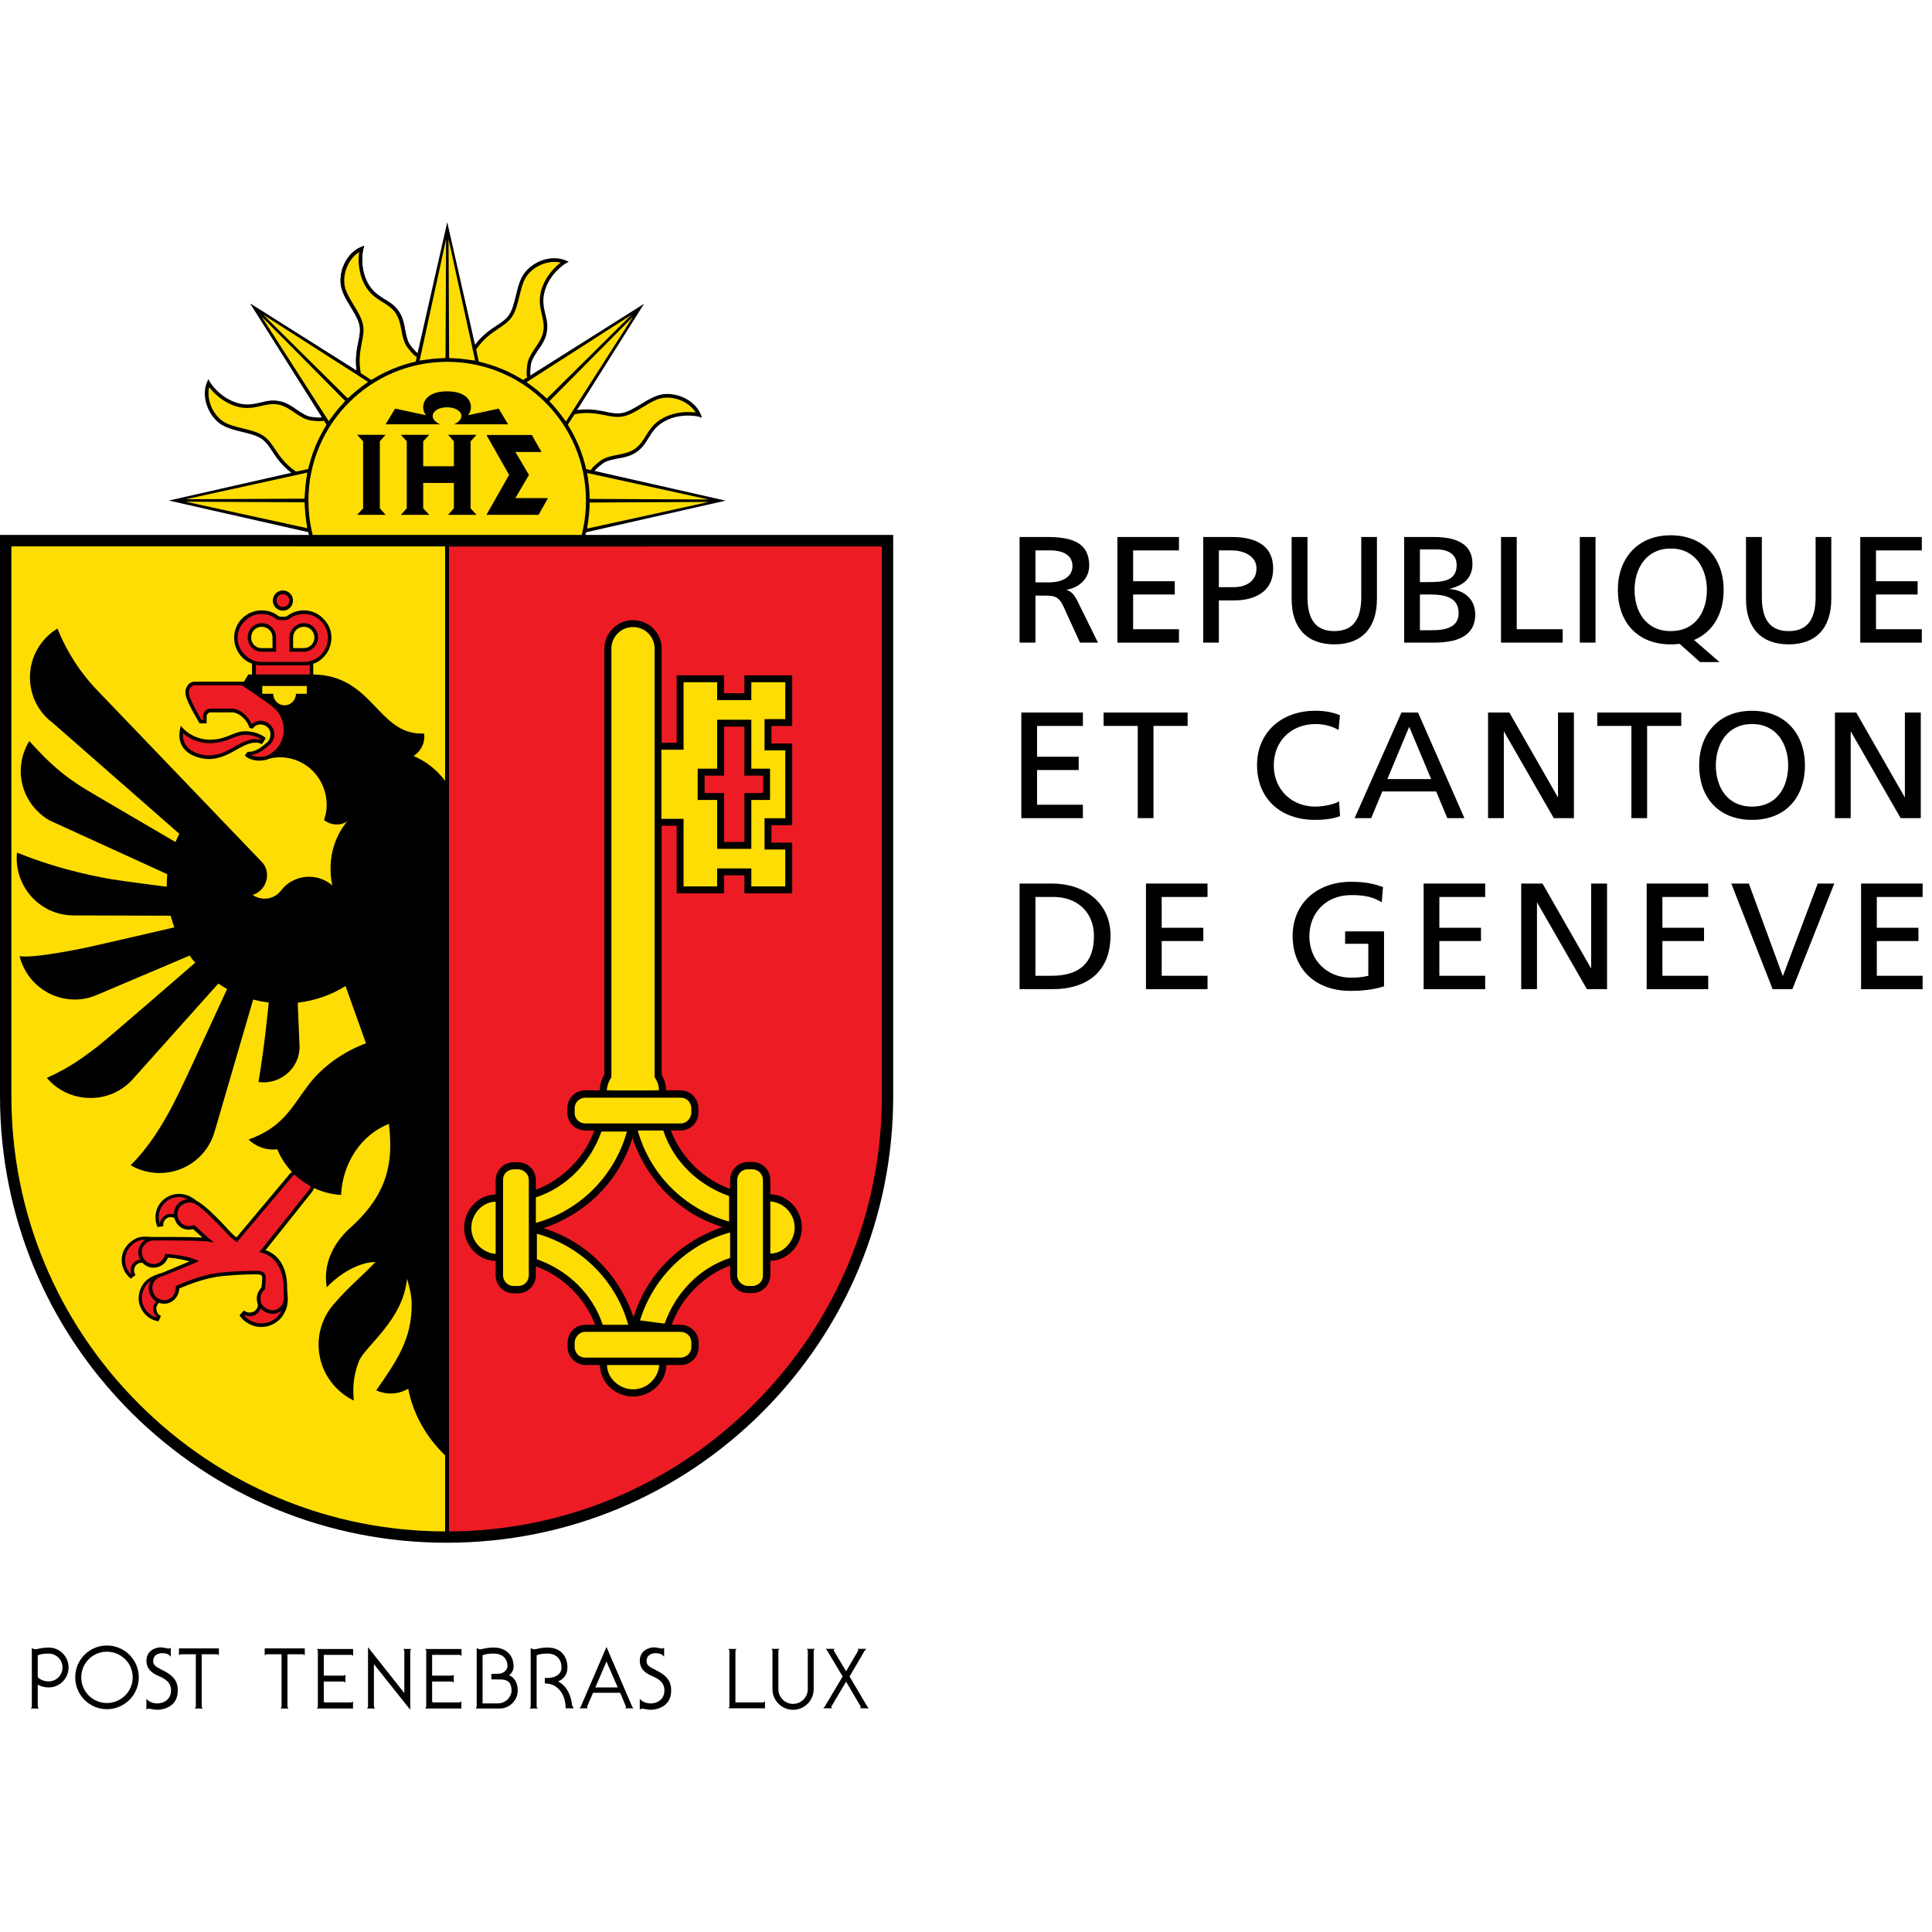 <?xml version="1.0" encoding="UTF-8" standalone="no"?>
<svg:svg
   height="419"
   width="419"
   version="1.1"
   id="svg82"
   sodipodi:docname="ge-canton.svg"
   inkscape:version="1.1.2 (0a00cf5339, 2022-02-04)"
   xmlns:inkscape="http://www.inkscape.org/namespaces/inkscape"
   xmlns:sodipodi="http://sodipodi.sourceforge.net/DTD/sodipodi-0.dtd"
   xmlns:xlink="http://www.w3.org/1999/xlink"
   xmlns:svg="http://www.w3.org/2000/svg">
  <svg:defs
     id="defs86" />
  <sodipodi:namedview
     id="namedview84"
     pagecolor="#ffffff"
     bordercolor="#666666"
     borderopacity="1.0"
     inkscape:pageshadow="2"
     inkscape:pageopacity="0.0"
     inkscape:pagecheckerboard="0"
     showgrid="false"
     inkscape:zoom="2.0709877"
     inkscape:cx="176.9687"
     inkscape:cy="207.87183"
     inkscape:window-width="1920"
     inkscape:window-height="1013"
     inkscape:window-x="0"
     inkscape:window-y="39"
     inkscape:window-maximized="1"
     inkscape:current-layer="svg82" />
  <svg:use
     xlink:href="#i"
     transform="rotate(180,96.985,84.492)"
     id="use2"
     x="0"
     y="0"
     width="100%"
     height="100%" />
  <svg:use
     xlink:href="#j"
     transform="rotate(90,96.985,108.567)"
     id="use4"
     x="0"
     y="0"
     width="100%"
     height="100%" />
  <svg:g
     id="j"
     transform="translate(0,48.15)">
    <svg:g
       id="h">
      <svg:path
         stroke-width="0.8"
         d="m 69.848,42.354 c -0.318,0.064 -0.953,0.097 -2.351,-0.096 -1.081,-0.16 -2.034,-0.834 -3.115,-1.54 -1.144,-0.803 -2.351,-1.637 -3.876,-1.894 -1.462,-0.289 -2.797,0 -4.004,0.321 -1.526,0.353 -3.051,0.706 -5.148,0.063 -3.813,-1.187 -5.783,-4.428 -5.783,-4.46 l -0.382,-0.674 -0.318,0.706 c -1.144,2.791 -0.063,6.546 2.543,8.728 1.398,1.123 3.304,1.572 5.147,2.021 1.589,0.385 3.115,0.771 4.195,1.508 0.953,0.675 1.589,1.604 2.288,2.695 0.89,1.348 1.97,2.984 4.131,4.653 L 96.985,74.1"
         id="path6" />
      <svg:g
         id="i">
        <svg:path
           stroke-width="0.8"
           d="M 97,46.718 36.609,60.406 97,74.094"
           id="path8" />
        <svg:path
           d="M 66.656,54.344 40.281,60.125 66.094,60 m 0,0.781 -25.813,-0.125 26.375,5.75"
           fill="#fddd04"
           id="path10" />
      </svg:g>
      <svg:path
         d="m 70.875,43.969 -0.594,-0.907 c -0.381,0.13 -0.935,0.226 -2.906,-0.031 -1.207,-0.192 -2.293,-0.885 -3.437,-1.656 -1.082,-0.739 -2.229,-1.524 -3.563,-1.781 -1.335,-0.258 -2.479,-0.008 -3.687,0.281 -1.652,0.384 -3.306,0.769 -5.594,0.063 -2.987,-0.964 -4.893,-3.034 -5.719,-4.126 -0.572,2.374 0.465,5.361 2.563,7.094 1.208,1.028 3.033,1.427 4.812,1.875 1.589,0.385 3.23,0.791 4.438,1.625 1.08,0.77 1.738,1.752 2.5,2.906 1.016,1.476 2.084,3.144 4.5,4.813 l 2.687,-0.563"
         fill="#fddd04"
         id="path13" />
    </svg:g>
    <svg:use
       xlink:href="#h"
       transform="rotate(45,96.985,60.417)"
       id="use16"
       x="0"
       y="0"
       width="100%"
       height="100%" />
  </svg:g>
  <svg:use
     xlink:href="#h"
     transform="rotate(45,38.863,84.492)"
     id="use19"
     x="0"
     y="0"
     width="100%"
     height="100%" />
  <svg:use
     x="0"
     xlink:href="#f"
     id="use21"
     y="0"
     width="100%"
     height="100%"
     transform="translate(23.5)" />
  <svg:use
     x="0"
     xlink:href="#g"
     id="use23"
     y="0"
     width="100%"
     height="100%"
     transform="translate(107)" />
  <svg:circle
     r="30.5"
     cy="108.567"
     stroke="#000000"
     cx="96.985"
     stroke-width="0.8"
     fill="#fddd04"
     id="circle25" />
  <svg:path
     d="m 0.002,237.75 c 0,25.86 10.108,50.18 28.346,68.47 18.304,18.29 42.644,28.36 68.511,28.36 25.861,0 50.211,-10.07 68.511,-28.36 18.24,-18.29 28.34,-42.61 28.34,-68.47 v -121.74 l -193.71,0.003 z"
     id="path27" />
  <svg:path
     d="m 97.375,118.525 v 213.6 c 24.855,-0.11 48.425,-9.9 66.215,-27.7 17.8,-17.79 27.66,-41.51 27.66,-66.69 v -119.22 z"
     fill="#ed1c24"
     id="path29" />
  <svg:path
     d="m 96.969,84.868 c -5.558,0 -5.834,3.775 -4.563,5.187 l -6.718,-1.437 -2.063,3.406 h 11.781 c -2.924,-1.443 -1.392,-3.687 1.532,-3.687 2.986,0 4.482,2.244 1.562,3.687 h 11.69 l -2.03,-3.406 -6.66,1.437 c 1.27,-1.412 1.02,-5.187 -4.531,-5.187 z m -19.5,9.437 1.281,1.406 v 14.532 l -1.281,1.406 h 6.156 l -1.25,-1.406 v -14.532 l 1.25,-1.406 z m 9.469,0 1.281,1.406 v 14.532 l -1.281,1.406 h 6.156 l -1.313,-1.406 v -5.5 h 6.657 v 5.5 l -1.25,1.406 h 6.152 l -1.28,-1.406 v -14.532 l 1.28,-1.406 h -6.152 l 1.25,1.406 v 5.407 h -6.657 v -5.407 l 1.313,-1.406 z m 18.562,0.032 4.91,8.656 -4.91,8.656 h 11.31 l 2.03,-3.625 h -7.06 l 2.94,-5.031 -2.94,-4.969 h 5.66 l -2.1,-3.687 z m 115.62,22.124 v 22.907 h 3.44 v -10.188 h 2.03 c 1.8,0 2.95,0.02 4,2.25 l 3.63,7.938 h 3.9 l -4.5,-9.125 c -0.74,-1.414 -1.25,-1.917 -2.31,-2.313 v -0.031 c 2.76,-0.462 4.91,-2.433 4.91,-5.219 0,-5.478 -4.54,-6.219 -9.25,-6.219 z m 39.82,0 v 22.907 h 3.4 v -9.157 h 3.35 c 4.3,0 8.43,-1.794 8.43,-6.874 0,-5.218 -4.05,-6.876 -8.93,-6.876 z m 43.59,0 v 22.907 h 6.35 c 4.84,0 9.06,-1.203 9.06,-6.125 0,-3.212 -2.28,-5.234 -5.53,-5.5 v -0.063 c 3,-0.721 4.93,-2.29 4.93,-5.437 0,-4.229 -3.43,-5.782 -8.37,-5.782 z m 21,0 v 22.907 h 13.38 v -2.907 h -9.97 v -20 z m 17.09,0 v 22.907 h 3.41 v -22.907 z m -34.68,2.688 h 3.59 c 1.97,0 4.38,0.684 4.38,3.406 0,3.383 -2.8,3.688 -6.1,3.688 h -1.87 z m -83.38,0.219 h 3.25 c 3.14,0 4.78,1.311 4.78,3.375 0,2.201 -1.9,3.562 -5.15,3.562 h -2.88 z m 39.78,0 h 2.91 c 2.11,0 5.25,1.02 5.25,3.906 0,3.017 -2.66,4.063 -4.78,4.063 h -3.38 z m 43.6,9.562 h 2.22 c 2.94,0 6.18,0.489 6.18,4.031 0,3.082 -2.77,3.719 -5.84,3.719 h -2.56 z m 56.31,10.688 4.44,3.969 h 4.22 l -5.53,-4.813 m -82.16,15.375 c -7.27,0 -12.6,4.69 -12.6,11.75 0,7.27 5.03,11.91 12.57,11.91 1.4,0 3.61,-0.1 5.43,-0.82 l -0.21,-3.18 c -1.2,0.69 -3.49,1.12 -5.19,1.12 -4.95,0 -8.97,-3.56 -8.97,-8.94 0,-5.15 3.63,-8.96 9.13,-8.96 1.74,0 3.43,0.43 4.93,1.28 l 0.28,-3.19 c -1.71,-0.73 -3.53,-0.97 -5.37,-0.97 z m 18.72,0.38 -10.16,22.9 h 3.6 l 2.4,-5.78 h 11.69 l 2.41,5.78 h 3.71 l -10.06,-22.9 z m 1.68,3.09 4.76,11.34 h -9.5 z m -12.68,33.62 c -7.26,0 -12.6,4.67 -12.6,11.72 0,7.28 5,11.94 12.54,11.94 3.72,0 5.98,-0.57 7.28,-1 v -11.91 h -8.44 v 2.69 h 5.03 v 6.94 c -0.85,0.17 -1.46,0.41 -3.81,0.41 -4.95,0 -8.97,-3.59 -8.97,-8.97 0,-5.12 3.63,-8.94 9.12,-8.94 3.07,0 4.9,0.51 6.57,1.56 l 0.28,-3.31 c -1.99,-0.66 -3.52,-1.13 -7,-1.13 z m -71.82,0.38 v 22.91 h 7.04 c 7.84,0 12.68,-3.98 12.68,-11.66 0,-7.05 -5.62,-11.25 -12.68,-11.25 z m 154.35,0 8.97,22.91 h 4.28 l 9.09,-22.91 h -3.59 l -7.53,20 h -0.07 l -7.34,-20 z m -150.91,2.91 h 3.97 c 4.91,0 8.72,3.14 8.72,8.5 0,5.9 -3.27,8.59 -9.13,8.59 h -3.56 z m -201.37,162.34 c -3.816,0 -6.876,3.08 -6.876,6.9 0,3.8 3.06,6.91 6.876,6.91 3.816,0 6.906,-3.11 6.906,-6.91 0,-3.82 -3.09,-6.9 -6.906,-6.9 z m 108.34,0.31 -5.56,12.91 c -0.1,0.2 -0.28,0.4 -0.28,0.4 h 1.78 c 0,0 -0.18,-0.23 -0.13,-0.4 l 1.28,-2.97 h 5.88 l 1.25,2.97 c 0.06,0.17 -0.13,0.4 -0.13,0.4 h 1.76 c 0,0 -0.18,-0.2 -0.29,-0.4 z m -51.718,0.06 v 12.88 c 0,0.12 -0.218,0.41 -0.218,0.41 h 1.718 c 0,0 -0.218,-0.29 -0.218,-0.41 v -9.22 l 7.875,9.91 v -12.78 c 0,-0.14 0.219,-0.41 0.219,-0.41 h -1.719 c 0,0 0.219,0.27 0.219,0.41 v 9.15 z m -69.25,0.07 c -0.797,0 -1.856,0.13 -2.406,0.31 -0.213,0.07 -0.423,0.06 -0.5,0.06 -0.136,0 -0.344,-0.06 -0.344,-0.06 -0.124,-0.04 -0.406,-0.19 -0.406,-0.19 v 12.69 c 0,0.12 -0.219,0.41 -0.219,0.41 h 1.719 c 0,0 -0.219,-0.29 -0.219,-0.41 v -4.78 c 0.674,0.4 1.5,0.62 2.374,0.62 2.384,0 4.313,-1.95 4.313,-4.34 0,-2.38 -1.929,-4.31 -4.313,-4.31 z m 96.468,0 c -0.79,0 -1.85,0.14 -2.41,0.31 -0.2,0.07 -0.42,0.06 -0.5,0.06 -0.12,0 -0.34,-0.06 -0.34,-0.06 -0.12,-0.04 -0.4,-0.19 -0.4,-0.19 v 12.69 c 0,0.12 -0.22,0.41 -0.22,0.41 h 5.25 c 1.92,0 3.87,-1.59 3.87,-3.91 0,-1.71 -0.78,-2.89 -1.9,-3.31 0.54,-0.35 1,-1.03 1,-1.91 0,-2.39 -1.57,-4.09 -4.35,-4.09 z m 11.72,0 c -0.79,0 -1.81,0.13 -2.37,0.31 -0.22,0.06 -0.42,0.06 -0.5,0.06 -0.14,0 -0.38,-0.06 -0.38,-0.06 -0.12,-0.04 -0.41,-0.19 -0.41,-0.19 v 12.69 c 0,0.12 -0.21,0.41 -0.21,0.41 h 1.74 c 0,0 -0.24,-0.29 -0.24,-0.41 v -11.13 c 0.68,-0.31 1.61,-0.37 2.37,-0.37 2.02,0 3.03,1.35 3.03,3 0,1.43 -1.26,2.28 -3.03,2.28 h -0.59 v 1.19 c 3.61,0 4.5,3.62 4.5,5 v 0.4 h 1.78 c 0,0 -0.38,-0.58 -0.38,-0.72 -0.17,-1.52 -0.79,-3.94 -3.03,-5.12 1.23,-0.5 2.03,-1.48 2.03,-3.03 0,-2.38 -1.42,-4.31 -4.31,-4.31 z m -79.938,0.18 v 1.5 c 0,0 0.24,-0.18 0.376,-0.22 h 3.281 v 11.35 c 0,0.12 -0.219,0.41 -0.219,0.41 h 1.719 c 0,0 -0.219,-0.3 -0.219,-0.41 v -11.35 h 3.344 c 0.142,0.04 0.375,0.22 0.375,0.22 v -1.5 z m 18.594,0 v 1.5 c 0,0 0.239,-0.18 0.375,-0.22 h 3.281 v 11.35 c 0,0.12 -0.218,0.41 -0.218,0.41 h 1.718 c 0,0 -0.218,-0.3 -0.218,-0.41 v -11.35 h 3.375 c 0.136,0.04 0.375,0.22 0.375,0.22 v -1.5 z m 109.9,0.1 c 0,0 0.22,0.27 0.22,0.4 v 8.35 c 0,2.46 2.01,4.47 4.47,4.47 2.47,0 4.47,-2.01 4.47,-4.47 v -8.35 c 0,-0.13 0.22,-0.4 0.22,-0.4 h -1.72 c 0,0 0.22,0.27 0.22,0.4 v 8.35 c 0,1.75 -1.43,3.19 -3.19,3.19 -1.75,0 -3.19,-1.44 -3.19,-3.19 v -8.35 c 0,-0.13 0.25,-0.4 0.25,-0.4 z m 11.78,0 c 0,0 0.25,0.28 0.32,0.4 l 3.34,5.6 -3.87,6.5 c -0.12,0.2 -0.35,0.4 -0.35,0.4 h 1.91 c 0,0 -0.22,-0.24 -0.13,-0.4 l 3.19,-5.38 3.16,5.38 c 0.09,0.16 -0.13,0.4 -0.13,0.4 h 1.91 c 0,0 -0.24,-0.2 -0.35,-0.4 l -3.84,-6.5 3.28,-5.6 c 0.09,-0.12 0.38,-0.4 0.38,-0.4 h -1.91 c 0,0 0.2,0.26 0.12,0.4 l -2.62,4.47 -2.66,-4.47 c -0.08,-0.14 0.13,-0.4 0.13,-0.4 z m -21.12,0.03 c 0,0 0.22,0.27 0.22,0.41 v 12.06 c 0,0.13 -0.22,0.4 -0.22,0.4 h 7.94 v -1.5 c 0,0 -0.28,0.22 -0.41,0.22 h -6 v -11.18 c 0,-0.14 0.22,-0.41 0.22,-0.41 z m -134.78,0.59 c 3.076,0 5.593,2.48 5.593,5.56 0,3.08 -2.517,5.57 -5.593,5.57 -3.082,0 -5.563,-2.49 -5.563,-5.57 0,-3.08 2.481,-5.56 5.563,-5.56 z m -12.626,0.41 c 1.664,0 3,1.35 3,3 0,1.67 -1.336,3.03 -3,3.03 -0.927,0 -1.795,-0.32 -2.374,-0.91 v -4.75 c 0.686,-0.31 1.619,-0.37 2.374,-0.37 z m 96.468,0 c 2.02,0 3.03,1.12 3.03,2.78 0,0.74 -0.92,1.59 -1.87,1.59 -0.83,0 -0.95,0.04 -1.63,0.04 v 1.18 l 2,0.03 c 2.06,0 2.38,1.2 2.38,2.44 0,1.25 -1.16,2.75 -3.06,2.75 h -3.22 v -10.44 c 0.68,-0.31 1.62,-0.37 2.37,-0.37 z m 24.5,1.72 2.44,5.62 h -4.85 z"
     id="path31" />
  <svg:path
     d="m 56.75,133.149 c -1.398,0 -2.671,0.536 -3.625,1.531 -1.016,0.963 -1.594,2.277 -1.594,3.657 0,1.378 0.578,2.692 1.594,3.687 0.954,0.962 2.227,1.531 3.625,1.531 h 9.156 c 2.86,0 5.219,-2.362 5.219,-5.218 0,-1.38 -0.578,-2.694 -1.531,-3.657 -1.017,-0.995 -2.29,-1.531 -3.688,-1.531 -1.144,0 -2.251,0.365 -3.187,1.062 -0.399,0.297 -0.939,0.282 -1.422,0.282 -0.475,0 -1.051,-0.01 -1.422,-0.282 -0.891,-0.653 -1.981,-1.062 -3.125,-1.062 z m 0,2 c 1.875,0 3.125,1.543 3.125,3.094 v 3.094 H 56.75 c -0.826,0 -1.584,-0.33 -2.156,-0.907 -0.572,-0.578 -0.875,-1.385 -0.875,-2.187 0,-1.701 1.315,-3.094 3.031,-3.094 z m 9.156,0 c 0.826,0 1.584,0.297 2.156,0.906 0.572,0.578 0.907,1.353 0.907,2.188 0,0.802 -0.335,1.609 -0.907,2.187 -0.572,0.577 -1.33,0.907 -2.156,0.907 h -3.125 v -3.094 c 0,-1.701 1.409,-3.094 3.125,-3.094 z m -10.406,9 v 2.125 h 11.688 v -2.094 c -0.382,0.097 -0.837,0.125 -1.282,0.125 H 56.75 c -0.445,0 -0.869,-0.027 -1.25,-0.156 z m -13.312,4.47 c -0.318,0 -0.684,0.18 -0.876,0.5 -0.38,0.47 -0.441,1.2 -0.187,2 0.572,1.54 2.15,4.23 2.531,4.97 h 0.375 v -0.6 c 0,-0.81 0.447,-1.81 1.781,-1.81 h 4.469 c 1.652,0 3.551,1.55 4.313,3.38 0.572,-0.48 1.207,-0.75 1.906,-0.75 0.826,0 1.522,0.32 2.094,0.87 0.572,0.57 0.906,1.29 0.906,2.09 0,0.84 -0.459,1.74 -1.031,2.26 -1.144,1 -2.475,2.04 -4.063,2.24 0.889,0.36 2.669,0.62 3.813,-0.03 0.739,-0.39 1.383,-0.92 1.906,-1.56 0.349,-0.43 0.649,-0.89 0.875,-1.41 0.339,-0.76 0.531,-1.63 0.531,-2.53 0,-0.49 -0.051,-0.97 -0.156,-1.43 -0.105,-0.46 -0.272,-0.9 -0.469,-1.32 -0.368,-0.77 -0.793,-1.38 -1.656,-2.09 -1.853,-1.53 -6.812,-4.78 -6.812,-4.78 z m -2.469,10.41 c -0.128,1.12 0.146,2.04 0.781,2.81 1.271,1.57 3.669,2 4.75,2 2.351,0 4.194,-1.08 5.656,-1.91 0.254,-0.17 0.526,-0.32 0.782,-0.44 2.732,-1.51 4.113,-1.26 4.812,-1.03 l 0.062,-0.19 c -0.508,-0.32 -1.722,-0.9 -3.374,-0.9 -1.08,0 -1.891,0.33 -2.844,0.72 -1.207,0.48 -2.622,1.06 -4.782,1.09 -2.924,0.03 -4.954,-1.35 -5.843,-2.15 z m 24.187,95.74 c -0.259,0.14 -0.466,0.3 -0.594,0.44 -0.572,0.74 -11.209,13.36 -11.718,13.91 l -0.188,0.28 -0.312,-0.22 c -0.254,-0.19 -0.83,-0.54 -1.656,-1.47 -1.97,-2.05 -5.124,-5.46 -7.094,-6.62 -0.826,-0.45 -2.172,-0.47 -3.188,0.53 -0.954,0.99 -0.892,2.56 0.125,3.59 0.889,0.84 1.895,0.76 2.594,0.56 l 0.187,-0.09 0.219,0.16 3.031,2.75 1.094,0.87 -1.406,-0.22 c -2.415,-0.28 -11.436,-0.21 -11.5,-0.21 h -0.062 c -0.826,-0.1 -2.18,0.43 -2.626,1.9 -0.126,0.64 -0.035,1.33 0.282,1.91 0.382,0.58 0.863,1.03 1.562,1.19 0.636,0.2 1.334,0.1 1.906,-0.26 0.572,-0.32 1.029,-0.86 1.219,-1.53 l 0.063,-0.31 0.312,0.03 c 4.067,0.29 6.125,1.15 6.188,1.19 l 0.812,0.34 -0.812,0.38 -7,2.87 c -1.716,0.42 -2.408,1.5 -2.282,2.88 0.064,0.67 0.368,1.27 0.876,1.72 0.508,0.45 1.208,0.65 1.843,0.62 1.398,-0.13 2.344,-1.27 2.344,-2.78 v -0.28 l 0.25,-0.09 0.281,-0.13 c 1.716,-0.74 5.713,-2.43 9.844,-2.75 2.451,-0.24 4.913,-0.31 7.375,-0.31 0.636,0 1.058,0.15 1.375,0.44 0.255,0.25 0.406,0.64 0.406,1.09 0,0.67 -0.187,2.28 -0.187,2.34 v 0.13 l -0.157,0.12 c -0.508,0.45 -0.812,1.07 -0.812,1.75 -0.064,0.67 0.18,1.34 0.625,1.82 0.064,0.06 1.723,1.59 3.313,0.4 1.334,-0.96 1.156,-2.18 1.093,-3.4 v -0.6 c 0.063,-4.14 -1.669,-7.19 -4.719,-8.03 l -0.562,-0.15 0.375,-0.44 10.563,-13.25 c 0.023,-0.08 0.117,-0.28 0.187,-0.57 -1.263,-0.68 -2.438,-1.51 -3.469,-2.5 z m -24.875,4.85 c -1.207,-0.07 -2.297,0.35 -3.187,1.15 -1.271,1.16 -1.727,2.93 -1.219,4.57 l 0.063,-0.03 c 0.062,-0.55 0.337,-1.05 0.781,-1.44 0.572,-0.51 1.331,-0.72 2.093,-0.56 0,0 0.062,0.03 0.126,0.09 0,-0.86 0.334,-1.7 0.906,-2.34 0.635,-0.61 1.332,-0.91 2.031,-1 l -0.969,-0.38 c -0.191,-0.03 -0.434,-0.06 -0.625,-0.06 z m -11.625,12.15 c -0.579,1.64 -0.207,3.41 1,4.6 l 0.063,-0.06 c -0.191,-0.51 -0.191,-1.09 0,-1.6 0.254,-0.74 0.895,-1.27 1.593,-1.47 h 0.376 c -0.446,-0.77 -0.567,-1.67 -0.313,-2.5 0.191,-0.71 0.898,-1.61 1.406,-1.9 -1.868,-0.05 -3.571,1.37 -4.125,2.93 z m 5.336,6 c -1.16,0.57 -2.237,2.61 -1.93,4.44 0.287,1.71 1.536,3.04 3.126,3.53 l 0.062,-0.09 c -0.382,-0.39 -0.686,-0.9 -0.75,-1.44 -0.127,-0.74 0.116,-1.49 0.625,-1.97 -1.656,-1 -2.032,-3.18 -1.133,-4.47 z m 23.774,6.01 c -0.582,1.6 -2.289,2.01 -3.454,1.43 l -0.124,0.1 c 1.27,1.41 3.19,2.02 5.031,1.53 1.42,-0.38 2.586,-1.42 3.129,-2.66 -1.35,1.28 -3.419,0.81 -4.582,-0.4 z"
     fill="#ed1c24"
     id="path33" />
  <svg:path
     id="g"
     d="m 34.812,357.269 c -0.604,0 -3.051,0.38 -3.051,2.91 0,1.85 1.321,2.68 2.333,3.16 1.005,0.48 3,1.11 3,3.25 0,2.15 -1.802,2.84 -2.938,2.84 -1.136,0 -1.921,-0.44 -2.406,-1 v 2.31 c 0,0 0.276,-0.18 0.531,-0.18 0.248,0 1.186,0.25 1.813,0.25 1.094,0 4.468,-0.5 4.468,-4.19 0,-2.08 -1.012,-3.15 -2.781,-4.13 -1.662,-0.91 -2.562,-1.1 -2.562,-2.31 0,-1.18 1.094,-1.65 1.875,-1.65 0.78,0 1.44,0.1 1.937,0.78 v -1.97 c 0,0 -0.242,0.19 -0.437,0.19 -0.201,0 -1.178,-0.26 -1.782,-0.26 z" />
  <svg:path
     id="f"
     d="m 68.716,357.62 c 0,0 0.219,0.23 0.219,0.37 v 12.13 c 0,0.12 -0.219,0.41 -0.219,0.41 h 7.843 v -1.54 c 0,0 -0.276,0.22 -0.406,0.22 h -5.656 c -0.077,-0.01 -0.198,-0.07 -0.281,-0.12 v -4.41 h 4.281 c 0.13,0 0.406,0.25 0.406,0.25 v -1.72 c 0,0 -0.299,0.19 -0.406,0.19 h -4.281 v -4.5 h 5.969 c 0.13,0 0.406,0.22 0.406,0.22 v -1.5 z" />
  <svg:path
     id="a"
     d="m 248.53,191.619 v 22.91 h 13.35 v -2.91 h -9.94 v -7.53 h 9.03 v -2.88 h -9.03 v -6.68 h 9.94 v -2.91 z" />
  <svg:use
     x="0"
     xlink:href="#a"
     id="use38"
     y="0"
     width="100%"
     height="100%"
     transform="translate(60.219)" />
  <svg:use
     x="0"
     xlink:href="#a"
     id="use40"
     y="0"
     width="100%"
     height="100%"
     transform="translate(108.59)" />
  <svg:use
     x="0"
     xlink:href="#a"
     id="use42"
     y="0"
     width="100%"
     height="100%"
     transform="translate(155.09)" />
  <svg:use
     y="0"
     x="0"
     xlink:href="#a"
     id="use44"
     width="100%"
     height="100%"
     transform="translate(154.91,-75.156)" />
  <svg:use
     y="0"
     x="0"
     xlink:href="#a"
     id="use46"
     width="100%"
     height="100%"
     transform="translate(-6.193,-75.156)" />
  <svg:use
     y="0"
     x="0"
     xlink:href="#a"
     id="use48"
     width="100%"
     height="100%"
     transform="translate(-27.029,-37.091)" />
  <svg:path
     id="b"
     d="m 322.72,154.53 v 22.9 h 3.42 v -18.84 l 10.83,18.84 h 4.37 v -22.9 h -3.45 v 18.43 l -10.55,-18.43 z" />
  <svg:use
     x="0"
     xlink:href="#b"
     id="use51"
     y="0"
     width="100%"
     height="100%"
     transform="translate(75.229)" />
  <svg:use
     y="0"
     x="0"
     xlink:href="#b"
     id="use53"
     width="100%"
     height="100%"
     transform="translate(7.189,37.088)" />
  <svg:path
     id="e"
     d="m 280.12,116.462 v 13.407 c 0,6.424 3.4,9.875 9.26,9.875 5.86,0 9.24,-3.451 9.24,-9.875 v -13.407 h -3.4 v 13 c 0,4.396 -1.44,7.407 -5.84,7.407 -4.4,0 -5.82,-3.011 -5.82,-7.407 v -13 z" />
  <svg:use
     x="0"
     xlink:href="#e"
     id="use56"
     y="0"
     width="100%"
     height="100%"
     transform="translate(98.539)" />
  <svg:path
     id="d"
     d="m 239.34,154.53 v 2.9 h 7.41 v 20 h 3.41 v -20 h 7.4 v -2.9 z" />
  <svg:use
     x="0"
     xlink:href="#d"
     id="use59"
     y="0"
     width="100%"
     height="100%"
     transform="translate(107.06)" />
  <svg:path
     id="c"
     d="m 379.97,154.149 c -7.24,0 -11.47,5.06 -11.47,11.84 0,6.96 4.2,11.82 11.47,11.82 7.26,0 11.47,-4.86 11.47,-11.82 0,-6.78 -4.24,-11.84 -11.47,-11.84 z m 0,2.88 c 5.26,-0.04 7.84,4.3 7.84,8.96 0,4.56 -2.35,8.94 -7.84,8.94 -5.49,0 -7.85,-4.38 -7.85,-8.94 0,-4.66 2.59,-9 7.85,-8.96 z" />
  <svg:use
     y="0"
     x="0"
     xlink:href="#c"
     id="use62"
     width="100%"
     height="100%"
     transform="translate(-17.629,-38.06)" />
  <svg:path
     d="m 143.5,236.709 v -95.998 c 0,-3.549 -2.85,-6.193 -6.22,-6.218 -3.37,-0.025 -6.22,2.786 -6.22,6.218 v 95.998"
     id="path64" />
  <svg:use
     xlink:href="#k"
     transform="rotate(180,137.28,266.245)"
     id="use66"
     x="0"
     y="0"
     width="100%"
     height="100%" />
  <svg:path
     stroke="#000000"
     stroke-width="1.5"
     d="m 147.5,147.212 v 14.628 h -4.81 v 16.5 h 4.81 v 14.65 h 8.78 v -3.9 h 5.91 v 3.9 h 8.87 v -9.5 h -4.5 v -5.28 h 4.5 v -16.22 h -4.5 v -5.28 h 4.5 v -9.498 h -8.87 v 3.878 h -5.91 v -3.878 z m 8.78,9.628 h 5.91 v 10.62 h 4.06 v 5.28 h -4.06 v 10.6 h -5.91 v -10.6 h -4.22 v -5.28 h 4.22 z"
     fill="#fddd04"
     id="path68" />
  <svg:g
     id="k"
     transform="translate(0,48.15)">
    <svg:g
       id="l"
       transform="translate(-0.285)">
      <svg:path
         d="m 117.62,218.38 c 7.97,-2.47 17.46,-9.31 20.41,-21.84 h -8.7 c -2,6.17 -7.05,11.16 -12.83,13.34 v -2.1 c 0,-2.15 -1.72,-3.87 -3.88,-3.87 h -0.96 c -2.16,0 -3.85,1.77 -3.88,3.87 v 3.13 c -3.77,0.04 -6.84,3.33 -6.84,7.21 0,3.88 3.15,7.19 6.84,7.19 v 3.1 c 0,2.25 1.74,3.9 3.88,3.93 h 0.96 c 2.23,0 3.88,-1.83 3.88,-3.93 v -1.57"
         id="path70" />
      <svg:path
         d="m 130.72,197.25 c -2.5,7 -7.77,12.16 -14.22,14.28 v 5.53 c 9.59,-2.66 17.08,-10.21 19.75,-19.81 z m -19.06,8.19 c -0.77,0 -2.28,0.58 -2.28,2.34 v 20.63 c 0,1.28 1.01,2.34 2.28,2.34 h 0.96 c 1.52,0 2.35,-1.17 2.35,-2.34 v -20.63 c 0,-1.48 -1.31,-2.34 -2.35,-2.34 z m -3.88,7.03 c -2.89,0 -5.28,2.71 -5.28,5.65 0,2.96 2.36,5.46 5.28,5.66 z"
         fill="#fddd04"
         id="path72" />
    </svg:g>
    <svg:use
       xlink:href="#l"
       transform="rotate(-90,137.282,218.097)"
       id="use75"
       x="0"
       y="0"
       width="100%"
       height="100%" />
  </svg:g>
  <svg:path
     fill="#fddd04"
     d="m 39.22,157.399 c 1.331,1.78 3.817,3.03 6.343,3.03 1.97,-0.03 3.262,-0.55 4.469,-1.03 1.017,-0.42 1.949,-0.81 3.157,-0.81 2.542,0 4.154,1.22 4.218,1.28 l 0.25,0.22 -0.844,1.28 -0.312,-0.1 -0.062,-0.03 c -0.572,-0.19 -1.642,-0.57 -4.376,0.91 -0.254,0.13 -0.526,0.28 -0.781,0.44 -1.461,0.83 -3.489,2.03 -6.031,2.03 -1.335,0 -3.995,-0.51 -5.406,-2.31 -1.144,-1.47 -1.11,-3.26 -0.625,-4.91 z m 17.656,-8.63 v 1.69 h 2.375 c 0,1.38 1.071,2.5 2.469,2.5 1.335,0 2.469,-1.12 2.469,-2.5 h 2.343 v -1.69 z m 80.404,-12.776 c -2.7,0 -4.69,2.203 -4.69,4.687 v 95.799 h 9.38 v -95.799 c 0,-2.518 -1.99,-4.687 -4.69,-4.687 z m -71.373,-0.063 c -1.275,0 -2.344,0.973 -2.344,2.36 v 2.265 h 2.344 c 1.271,0 2.282,-1.014 2.282,-2.265 0,-1.32 -1.006,-2.36 -2.282,-2.36 z m -9.156,0 c -1.21,0 -2.281,0.896 -2.281,2.36 0,1.126 0.837,2.265 2.281,2.265 h 2.344 v -2.265 c 0,-1.437 -1.134,-2.36 -2.344,-2.36 z M 2.47,118.493 v 119.25 c 0,25.19 9.861,48.91 27.656,66.72 17.795,17.81 41.493,27.63 66.406,27.66 v -16.5 c -4.007,-3.85 -6.9,-8.79 -8,-14.44 -1.144,0.64 -2.414,1.03 -3.812,1.03 -1.144,0 -2.172,-0.26 -3.125,-0.68 4.702,-6.74 7.687,-11.22 7.687,-18.66 0,-1.93 -0.492,-3.8 -1,-5.56 -0.954,9.24 -9.102,14.5 -10.5,18.03 -1.271,3.4 -1.253,5.93 -1.062,8.4 -4.512,-2.19 -7.625,-6.8 -7.625,-12.12 0,-3.37 1.247,-6.44 3.281,-8.78 3.496,-4.08 7.124,-6.94 9.031,-9.16 -3.75,0.07 -7.925,2.71 -10.531,5.5 -0.127,-0.68 -0.187,-1.38 -0.187,-2.09 0,-4.39 2.261,-8.12 5.312,-10.85 8.77,-7.86 9.171,-15.16 8.344,-22.5 -6.037,2.34 -10.071,8.56 -10.375,15.41 -2.099,-0.13 -4.076,-0.65 -5.875,-1.5 -0.077,0.25 -0.182,0.46 -0.282,0.62 v 0.04 l -10.218,12.81 c 2.225,0.8 4.687,2.89 4.687,8.25 0,0.19 -10e-4,0.8 0.063,1.28 0.19,1.48 0.013,2.94 -0.75,4.22 -0.699,1.35 -1.976,2.3 -3.438,2.72 -2.224,0.6 -4.57,-0.2 -6.031,-2.06 l -0.187,-0.26 0.937,-1.06 0.25,0.16 c 0.445,0.29 1.022,0.35 1.531,0.22 0.762,-0.19 1.282,-0.89 1.282,-1.66 -0.192,-0.48 -0.25,-0.96 -0.25,-1.47 0.062,-0.84 0.428,-1.61 1,-2.22 0.064,-0.35 0.187,-1.58 0.187,-2.09 0,-0.26 -0.059,-0.43 -0.187,-0.56 -0.128,-0.13 -0.431,-0.22 -0.813,-0.22 -1.08,0 -3.437,-0.02 -7.313,0.34 -4.004,0.32 -7.877,1.99 -9.593,2.69 l -0.063,0.03 c -0.127,1.76 -1.41,3.18 -3.062,3.31 -0.445,0.03 -0.899,-0.05 -1.344,-0.18 -0.445,0.35 -0.69,0.95 -0.562,1.56 0.064,0.45 0.306,0.87 0.687,1.12 l 0.281,0.16 -0.531,1.16 -0.313,-0.07 c -2.032,-0.44 -3.556,-2.09 -3.937,-4.18 -0.191,-1.34 0.143,-2.69 0.906,-3.82 0.826,-1.09 1.694,-1.63 3.219,-2.15 0.254,-0.12 0.461,-0.15 0.969,-0.31 l 5.906,-2.47 c -0.89,-0.25 -2.495,-0.66 -4.719,-0.82 -0.254,0.74 -0.738,1.34 -1.437,1.72 -0.763,0.45 -1.673,0.58 -2.563,0.35 -0.572,-0.16 -1.087,-0.52 -1.531,-0.94 -0.763,-0.09 -1.433,0.33 -1.687,1.06 -0.192,0.42 -0.128,0.92 0.062,1.31 l 0.125,0.29 -1.031,0.78 -0.188,-0.19 c -1.589,-1.42 -2.168,-3.6 -1.468,-5.56 0.508,-1.28 1.48,-2.26 2.687,-2.91 0.954,-0.51 1.909,-0.5 3.625,-0.38 0.191,-0.02 0.31,-0.02 0.5,0 0.382,0 7.101,-0.06 10.406,0.13 l -2.031,-1.84 c -1.207,0.29 -2.33,0.05 -3.156,-0.79 -0.445,-0.44 -0.715,-1.01 -0.907,-1.59 -0.572,-0.35 -1.335,-0.29 -1.843,0.19 -0.381,0.32 -0.563,0.77 -0.563,1.22 v 0.34 l -1.281,0.19 -0.063,-0.28 c -0.762,-1.95 -0.243,-4.15 1.282,-5.57 1.017,-0.92 2.352,-1.4 3.75,-1.34 1.271,0.07 2.484,0.6 3.437,1.44 0.064,0 0.125,0.03 0.125,0.06 2.161,1.19 5.279,4.53 7.313,6.75 0.572,0.58 0.995,0.96 1.312,1.19 1.589,-1.93 10.93,-12.99 11.438,-13.66 0.155,-0.2 0.369,-0.37 0.625,-0.53 -1.356,-1.43 -2.455,-3.08 -3.219,-4.94 -0.254,0.03 -0.558,0.07 -0.875,0.07 -2.098,0 -3.946,-0.85 -5.344,-2.16 7.436,-2.73 9.158,-6.74 12.906,-11.75 3.178,-4.23 7.924,-7.45 12.563,-9.13 l -4.437,-12.43 c -3.034,1.92 -6.586,3.17 -10.376,3.62 l 0.407,9.5 c 0,5.08 -4.601,8.36 -8.907,7.69 1.398,-8.43 2.092,-15.96 2.219,-17.22 -1.144,-0.16 -2.295,-0.36 -3.375,-0.66 l -8.375,28.69 c -1.462,5.16 -6.249,8.94 -11.906,8.94 -2.288,0 -4.437,-0.6 -6.281,-1.69 6.356,-6.32 10.172,-15.06 12.968,-21 l 7.938,-17.22 c -0.636,-0.35 -1.27,-0.74 -1.906,-1.18 l -18.219,20.37 c -2.288,2.73 -5.656,4.44 -9.469,4.44 -3.814,0 -7.212,-1.65 -9.5,-4.35 5.466,-2.46 8.269,-4.78 10.875,-6.71 2.542,-1.96 21.313,-18.29 21.313,-18.29 -0.502,-0.52 -0.845,-0.96 -1.219,-1.53 l -20.469,8.69 c -1.398,0.54 -2.848,0.84 -4.437,0.84 -5.784,0 -10.635,-4.01 -11.969,-9.4 2.796,0.42 10.109,-1.02 12.969,-1.56 2.859,-0.55 20.149,-4.59 20.593,-4.69 -0.318,-0.83 -0.558,-1.66 -0.812,-2.53 l -20.969,-0.06 c -7.627,0 -13.062,-6.58 -12.344,-13.63 9.915,4.04 19.003,5.52 20.719,5.81 1.588,0.29 10.668,1.47 11.75,1.6 v -0.1 c 0,-0.89 0.061,-1.75 0.125,-2.62 l -25.593,-11.69 c -3.688,-2.15 -6.188,-6.13 -6.188,-10.69 0,-2.37 0.7,-4.61 1.844,-6.5 5.338,5.93 8.718,8.48 14.375,11.75 5.466,3.18 16.771,9.84 17.343,10.16 0.254,-0.61 0.527,-1.23 0.844,-1.85 l -0.25,-0.15 -27.218,-23.85 c -3.053,-2.24 -4.938,-5.86 -4.938,-9.893 0,-4.492 2.41,-8.414 5.969,-10.563 1.144,2.92 3.55,7.912 8.062,12.806 l 36.344,37.91 c 0.699,0.8 1.031,1.69 1.031,2.78 0,1.99 -1.282,3.7 -3.125,4.28 0.762,0.51 1.671,0.81 2.625,0.81 1.461,0 2.704,-0.7 3.532,-1.75 1.398,-1.87 3.646,-3 6.124,-3 1.906,0 3.666,0.72 5,1.88 -0.254,-1.18 -0.374,-2.44 -0.374,-3.72 0,-3.85 1.336,-7.43 3.624,-10.19 -0.698,0.45 -1.328,0.69 -2.281,0.69 -1.017,0 -1.987,-0.36 -2.75,-0.97 0.445,-1.28 0.659,-2.65 0.531,-4.1 -0.444,-5.71 -5.283,-9.89 -10.812,-9.47 -0.572,0.04 -1.084,0.13 -1.656,0.29 -1.716,0.73 -3.825,0.42 -4.969,-0.44 l -0.25,-0.25 0.187,-0.31 0.25,-0.35 0.157,-0.15 h 0.187 c 1.589,0 2.919,-1.07 4.063,-2.1 0.444,-0.38 0.687,-1.07 0.687,-1.69 0,-0.6 -0.18,-1.11 -0.625,-1.53 -0.381,-0.41 -0.959,-0.62 -1.531,-0.62 -0.699,0 -1.274,0.29 -1.719,0.91 l -0.687,-0.16 c -0.445,-1.76 -2.288,-3.38 -3.813,-3.38 h -4.469 c -0.318,0 -0.558,0.06 -0.75,0.25 -0.254,0.22 -0.25,0.59 -0.25,0.75 v 1.38 h -1.531 l -0.125,-0.22 c -0.064,-0.13 -2.084,-3.42 -2.718,-5.31 -0.382,-1.03 -0.26,-1.98 0.25,-2.66 0.318,-0.53 0.928,-0.834 1.5,-0.834 h 10.718 l 0.938,-1.563 h 0.812 v -2.344 c -0.763,-0.289 -1.522,-0.735 -2.094,-1.343 -1.144,-1.124 -1.781,-2.693 -1.781,-4.297 0,-3.274 2.664,-5.922 5.969,-5.922 1.335,0 2.61,0.413 3.625,1.219 0.166,0.13 0.508,0.156 0.969,0.156 0.462,0 0.739,-0.008 0.937,-0.156 1.074,-0.814 2.354,-1.219 3.625,-1.219 1.589,0 3.108,0.626 4.188,1.781 1.144,1.123 1.781,2.537 1.781,4.141 0,1.604 -0.637,3.173 -1.781,4.297 -0.572,0.608 -1.33,1.086 -2.156,1.374 v 2.313 c 12.848,0.166 13.934,12.807 23.468,12.807 h 0.563 c 0,0.23 0.062,0.43 0.062,0.65 0,1.77 -0.945,3.32 -2.343,4.22 2.732,1.15 5.097,3.03 6.843,5.38 v -50.838 z"
     id="path78" />
  <svg:circle
     r="1.79"
     cy="130.247"
     stroke="#000000"
     cx="61.356"
     stroke-width="0.8"
     fill="#ed1c24"
     id="circle80" />
  <script />
</svg:svg>
